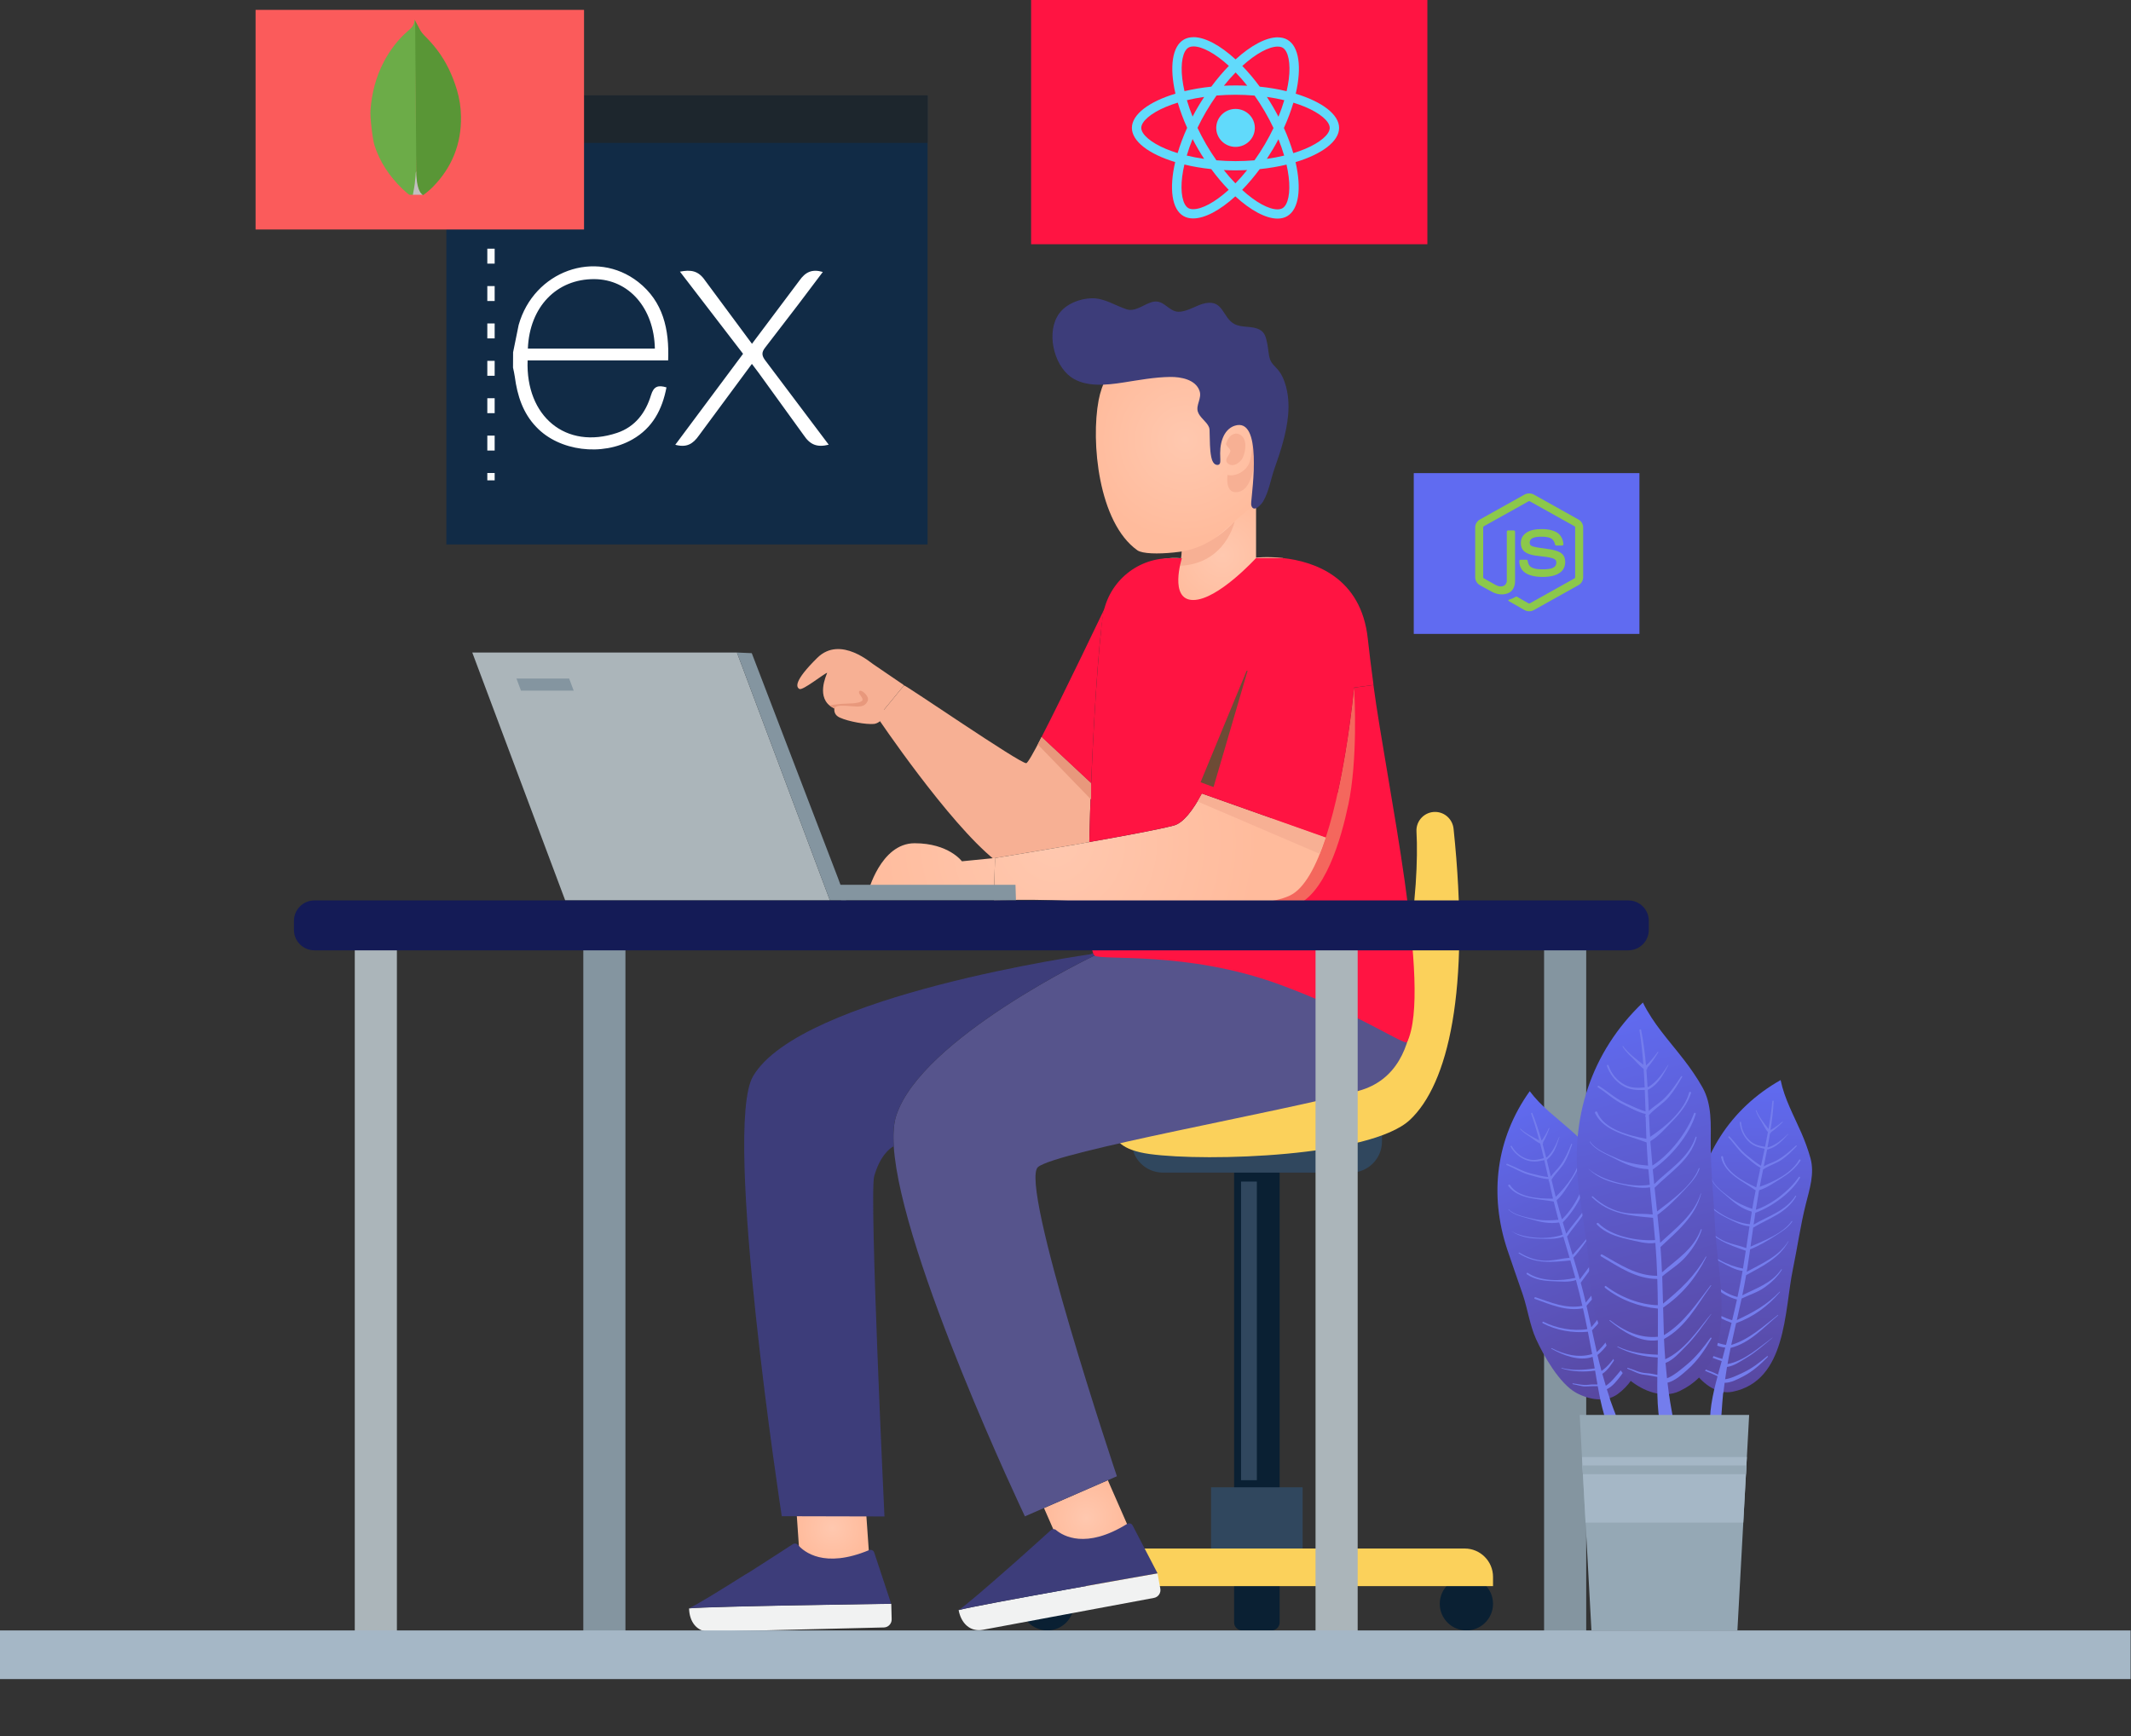 <svg width="432" height="352" viewBox="0 0 432 352" fill="none" xmlns="http://www.w3.org/2000/svg">
<rect x="0" y="0" width="432" height="352" fill="#333333" stroke="none"/>
<g clip-path="url(#clip0_399_194)">
<path d="M188.039 19.344H90.489V110.394H188.039V19.344Z" fill="#112B46"/>
<g style="mix-blend-mode:screen">
<path d="M188.039 19.344H90.489V28.974H188.039V19.344Z" fill="#1D262D"/>
</g>
<path d="M100.279 36.812H98.789V38.303H100.279V36.812Z" fill="#F9FBFC"/>
<path d="M100.279 91.354H98.789V88.324H100.279V91.354ZM100.279 83.774H98.789V80.744H100.279V83.774ZM100.279 76.194H98.789V73.164H100.279V76.194ZM100.279 68.614H98.789V65.584H100.279V68.614ZM100.279 61.034H98.789V58.004H100.279V61.034ZM100.279 53.454H98.789V50.424H100.279V53.454ZM100.279 45.874H98.789V42.844H100.279V45.874Z" fill="#F9FBFC"/>
<path d="M100.279 95.906H98.789V97.396H100.279V95.906Z" fill="#F9FBFC"/>
<path d="M289.359 0H209.029V49.52H289.359V0Z" fill="#FF1442"/>
<path d="M332.35 95.93H286.6V128.53H332.35V95.93Z" fill="#606BF1"/>
<path d="M118.398 2H51.812V46.533H118.398V2Z" fill="#FB5B5B"/>
<path d="M260.08 113.146C259.97 114.276 258.42 126.116 246.24 126.116C233.46 126.116 235.6 113.466 235.6 113.466L235.58 113.386C236.83 113.126 238.17 113.036 239.59 113.196V107.206L254.1 99.086H254.63V113.066C254.63 113.066 256.93 112.796 260.08 113.146V113.146Z" fill="url(#paint0_radial_399_194)"/>
<path d="M253.04 72.335C255.1 74.425 256.65 77.125 257.4 80.415C258.79 86.565 257.48 93.065 255.7 98.985C255.4 99.995 255.05 101.025 254.42 101.875C253.97 102.485 253.4 102.985 252.83 103.485C250.25 105.735 247.67 107.985 245.09 110.235C243.34 111.765 232.6 113.035 230.55 111.565C222.65 105.915 221.13 89.545 222.71 81.175C225.33 67.295 243.18 62.325 253.03 72.325L253.04 72.335Z" fill="url(#paint1_radial_399_194)"/>
<path d="M248.599 90.107C248.709 88.767 250.079 87.307 251.459 88.177C252.889 89.077 252.549 91.447 251.959 92.757C251.499 93.777 249.939 94.907 248.889 93.947C248.009 93.147 249.379 92.207 249.419 91.477C249.459 90.817 248.149 90.347 248.689 89.647" fill="#F7B094"/>
<path d="M248.85 96.29C250.29 96.72 252.73 95.62 253.35 93.62C253.97 91.61 253.9 89.32 253.9 89.32C253.9 89.32 254.63 91.14 254.25 94.06C253.87 96.98 252.85 99.76 250.56 99.8C248.27 99.84 248.85 96.29 248.85 96.29V96.29Z" fill="#F7B094"/>
<path d="M247.08 94.208C247.08 94.208 246.98 94.248 246.92 94.258C246.03 94.378 245.67 93.308 245.54 92.628C245.23 91.048 245.28 89.458 245.22 87.858C245.21 87.458 245.24 86.958 245.08 86.588C244.58 85.438 243.24 84.698 242.84 83.508C242.37 82.128 243.7 80.758 243.17 79.248C242.36 76.938 239.39 76.408 237.24 76.428C234.02 76.468 230.88 77.068 227.7 77.558C224.35 78.078 220.06 78.568 217.1 76.448C213.54 73.888 212.05 67.228 214.71 63.578C216.16 61.588 218.91 60.528 221.32 60.478C223.87 60.418 226.03 61.938 228.37 62.708C230.24 63.318 232.04 61.538 233.78 61.188C235.97 60.748 236.9 63.138 238.84 63.208C240.72 63.268 242.57 61.798 244.4 61.468C248.05 60.798 247.84 64.468 250.28 65.718C251.8 66.498 253.77 66.028 255.31 66.818C256.48 67.418 256.64 68.478 256.9 69.668C257.12 70.698 257.13 71.898 257.47 72.878C257.78 73.758 258.52 74.318 259.1 75.008C259.73 75.758 260.14 76.648 260.46 77.588C261.17 79.688 261.33 81.948 261.13 84.148C260.8 87.838 259.62 91.468 258.39 94.938C257.59 97.188 257.29 99.538 256.07 101.668C255.74 102.238 254.27 103.918 253.73 102.668C253.61 102.398 253.63 102.098 253.65 101.808C253.81 99.488 255.97 84.518 250.31 86.318C249.12 86.698 248.32 87.688 247.88 88.818C247.35 90.168 247.31 91.528 247.38 92.958C247.38 93.158 247.4 93.368 247.38 93.568C247.37 93.828 247.3 94.098 247.08 94.208V94.208Z" fill="#3D3D7A"/>
<path d="M239.6 111.817C246.05 110.777 250.3 105.688 250.3 105.688C250.3 105.688 248.56 114.268 239.21 114.728L239.6 111.817V111.817Z" fill="#F7B094"/>
<path d="M257.78 318.938H251.81C250.91 318.938 250.18 318.208 250.18 317.308V228.778H259.41V317.308C259.41 318.208 258.68 318.938 257.78 318.938V318.938Z" fill="#0A2033"/>
<path d="M273.84 237.758H235.73C232.25 237.758 229.42 234.928 229.42 231.448V230.058H280.16V231.448C280.16 234.928 277.33 237.758 273.85 237.758H273.84Z" fill="#30475E"/>
<path d="M257.78 330.594H251.81C250.91 330.594 250.18 329.864 250.18 328.964V308.454H259.41V328.964C259.41 329.864 258.68 330.594 257.78 330.594V330.594Z" fill="#0A2033"/>
<path d="M206.91 325.189C206.91 328.169 209.33 330.589 212.31 330.589C215.29 330.589 217.71 328.169 217.71 325.189C217.71 322.209 215.29 319.789 212.31 319.789C209.33 319.789 206.91 322.209 206.91 325.189Z" fill="#0A2033"/>
<path d="M291.87 325.189C291.87 328.169 294.29 330.589 297.27 330.589C300.25 330.589 302.67 328.169 302.67 325.189C302.67 322.209 300.25 319.789 297.27 319.789C294.29 319.789 291.87 322.209 291.87 325.189Z" fill="#0A2033"/>
<path d="M245.51 317.789H264.07V301.569H245.51V317.789Z" fill="#30475E"/>
<path d="M302.67 321.609H206.91V319.729C206.91 316.559 209.49 313.979 212.66 313.979H296.92C300.09 313.979 302.67 316.559 302.67 319.729V321.609V321.609Z" fill="#FBD15B"/>
<path d="M254.79 239.578H251.59V300.128H254.79V239.578Z" fill="#30475E"/>
<path d="M291.04 164.627C288.83 164.557 287.03 166.387 287.15 168.597C287.78 179.587 285.45 206.397 275.22 215.547C262.7 226.727 227.23 225.207 227.23 225.207C227.23 225.207 221.37 232.397 233.09 233.997C244.81 235.597 277.83 234.527 285.81 227.077C293.54 219.857 298.13 200.947 294.67 168.037C294.47 166.147 292.93 164.687 291.03 164.627H291.04Z" fill="#FBD15B"/>
<path d="M224.581 300.133L228.801 309.753L215.871 315.423L211.641 305.773L224.581 300.133Z" fill="url(#paint2_radial_399_194)"/>
<path d="M285.53 193.219C284.73 194.819 227.3 193.249 221.88 193.749C221.88 193.749 186.73 210.529 181.68 226.229C181.17 227.809 181.03 229.899 181.18 232.399C182.59 254.509 207.77 307.459 207.77 307.459L211.64 305.769L224.58 300.129L226.42 299.329C226.42 299.329 206.45 239.819 210.44 236.619C214.43 233.419 259.7 225.439 275.4 221.189C291.12 216.919 285.53 193.229 285.53 193.229V193.219Z" fill="#56548C"/>
<path d="M175.3 302.6L176.31 317.05H162.2L161.2 302.57L175.3 302.6Z" fill="url(#paint3_radial_399_194)"/>
<path d="M221.59 193.26L221.08 193.48C221.08 193.48 162.24 201.74 152.65 218.24C146.42 228.98 158.48 307.43 158.48 307.43L179.3 307.48C179.3 307.48 176.19 242.13 177.22 238.49C178.39 234.34 180.38 232.83 181.18 232.4C181.02 229.91 181.16 227.81 181.68 226.23C186.73 210.52 221.88 193.75 221.88 193.75C221.77 193.67 221.67 193.49 221.59 193.25V193.26Z" fill="#3D3D7A"/>
<path d="M278.43 138.893L274.48 139.433C274.48 139.433 273.52 150.073 271.17 160.713L222.01 179.373L221.34 182.933C221.13 182.913 220.92 182.903 220.73 182.883C220.75 183.613 220.75 184.333 220.78 185.003C220.89 189.113 221.16 192.063 221.59 193.243C221.67 193.483 221.77 193.663 221.88 193.743C223.22 194.833 240.6 192.723 259.4 199.623C275.7 205.613 284.84 212.143 285.26 211.273C290.38 200.623 281.06 158.823 278.42 138.883L278.43 138.893Z" fill="#FF1442"/>
<path d="M273.3 163.273C271.99 169.573 268.6 182.093 261.96 183.773C253.28 185.973 236.51 185.863 220.79 185.023C220.76 184.353 220.76 183.633 220.74 182.903C220.93 182.923 221.14 182.933 221.35 182.953L222.02 179.393L271.18 160.733C273.53 150.093 274.49 139.453 274.49 139.453C274.49 139.453 274.49 139.513 274.51 139.633C274.61 141.283 275.28 153.993 273.31 163.293L273.3 163.273Z" fill="#F4675D"/>
<path d="M224.021 123.18C223.141 124.78 221.881 141.87 221.191 158.84L211.141 149.46C215.411 141.2 224.021 123.18 224.021 123.18V123.18Z" fill="#FF1442"/>
<path d="M218.001 171.241C209.521 172.711 201.721 173.971 201.721 173.971L201.701 174.391C192.261 166.851 177.891 145.491 177.891 145.491C177.891 145.491 182.191 140.331 183.261 138.971C183.421 138.761 206.841 154.881 208.041 154.741C208.341 154.711 209.541 152.601 211.141 149.471L221.191 158.851C221.031 162.891 220.901 166.921 220.821 170.741C219.881 170.921 218.931 171.081 217.991 171.251L218.001 171.241Z" fill="#F7B094"/>
<path d="M201.72 173.967L201.51 180.967H175.95C175.95 180.967 178.49 170.977 185.41 170.977C192.33 170.977 195 174.637 195 174.637L201.73 173.967H201.72Z" fill="url(#paint4_radial_399_194)"/>
<path d="M183.07 138.806L183.26 138.966C182.19 140.326 177.89 145.486 177.89 145.486L175.22 143.596C175.22 143.596 172.28 145.386 168.86 143.516C165.3 141.586 167.5 136.966 167.69 136.416C167 136.606 162.73 140.066 162.06 139.696C161.39 139.326 160.89 138.116 165.67 133.396C170.43 128.686 176.92 134.736 177.11 134.736L183.07 138.796V138.806Z" fill="#F7B094"/>
<path d="M169.421 142.718C169.421 142.718 168.391 144.648 170.221 145.488C172.051 146.328 175.611 146.928 177.141 146.788C178.671 146.648 179.891 144.498 179.891 144.498L175.261 140.148H171.551L169.421 142.718V142.718Z" fill="#F7B094"/>
<path d="M169.151 143.659C169.421 142.709 172.061 143.219 173.691 143.259C174.891 143.289 175.551 142.969 175.921 142.059C176.291 141.139 174.551 139.689 174.201 140.139C173.861 140.599 174.831 141.239 174.861 141.849C174.891 142.459 173.141 142.659 171.801 142.659C170.461 142.659 168.141 143.009 168.141 143.009L169.161 143.659H169.151Z" fill="#E8987C"/>
<path d="M268.68 169.792L243.64 160.922C241.82 164.322 239.87 166.882 237.94 167.392C235.02 168.162 227.95 169.482 220.83 170.732C219.89 170.912 218.94 171.072 218 171.242C209.52 172.712 201.72 173.972 201.72 173.972L201.7 174.392V174.662L201.51 180.972V182.572C201.51 182.572 210.01 182.142 220.73 182.892C235.73 183.962 255.08 184.602 261.49 181.582C264.49 180.162 266.89 175.492 268.78 169.742C268.75 169.762 268.72 169.772 268.68 169.792V169.792Z" fill="url(#paint5_radial_399_194)"/>
<path d="M243.64 160.922L268.68 169.792L267.54 173.132L242.76 162.502L243.64 160.922Z" fill="#F7B094"/>
<path d="M243.64 160.918C241.82 164.318 239.87 166.878 237.94 167.388C235.02 168.158 227.95 169.478 220.83 170.728C220.91 166.908 221.04 162.888 221.2 158.838C221.89 141.868 223.15 124.778 224.03 123.178C225.47 120.508 229.4 114.708 235.6 113.388L235.62 113.468C235.62 113.468 233.48 126.118 246.26 126.118C259.04 126.118 259.98 114.278 260.1 113.148C266.36 113.848 275.97 116.978 277.29 129.568C277.56 132.058 277.95 135.258 278.44 138.878L274.49 139.418C274.49 139.418 272.89 157.148 268.79 169.728C268.76 169.748 268.73 169.758 268.69 169.778L243.65 160.908L243.64 160.918Z" fill="#FF1442"/>
<g style="mix-blend-mode:screen">
<path d="M243.38 158.606L253.38 134.406L246.01 159.586L243.38 158.606Z" fill="#6D4B35"/>
</g>
<path d="M260.08 113.148H254.63C254.63 113.148 246.88 121.658 241.89 121.658C236.9 121.658 239.59 113.188 239.59 113.188H237.16C230.17 113.188 224.3 118.438 223.51 125.378C223.42 126.178 223.34 126.928 223.27 127.608C222.74 132.758 243.6 136.508 243.6 136.508L254.34 135.908L260.86 123.178L262.16 117.968L260.08 113.148V113.148Z" fill="#FF1442"/>
<path d="M194.34 326.493C194.83 329.093 196.63 330.943 199.23 330.463L233.93 323.993C234.81 323.833 235.39 322.983 235.22 322.103L234.65 319.023C234.65 319.023 198.15 325.413 194.32 326.473L194.34 326.493Z" fill="#F1F2F2"/>
<path d="M204.66 317.752C205.02 317.442 205.37 317.122 205.73 316.812C206.43 316.192 207.11 315.582 207.77 314.992C208.12 314.682 208.47 314.372 208.79 314.072C209.42 313.502 210.02 312.972 210.56 312.492C210.94 312.142 211.3 311.812 211.63 311.522C212.22 310.992 212.71 310.552 213.05 310.252C213.34 309.992 213.78 309.972 214.08 310.232C215.51 311.432 220.12 314.172 228.47 309.002C228.87 308.752 229.39 308.882 229.61 309.302L234.66 319.012C234.66 319.012 198.16 325.402 194.33 326.462C195.59 325.672 200.25 321.642 204.67 317.742L204.66 317.752Z" fill="#3D3D7A"/>
<path d="M139.69 326.145C139.75 328.795 141.24 330.905 143.89 330.845L179.18 329.985C180.07 329.965 180.78 329.225 180.76 328.325L180.68 325.195C180.68 325.195 143.63 325.685 139.68 326.125V326.145H139.69Z" fill="#F1F2F2"/>
<path d="M151.27 319.167C151.68 318.917 152.07 318.667 152.48 318.407C153.27 317.907 154.04 317.417 154.78 316.937C155.17 316.687 155.57 316.437 155.93 316.197C156.65 315.737 157.32 315.307 157.92 314.917C158.36 314.637 158.76 314.367 159.13 314.127C159.8 313.697 160.35 313.347 160.73 313.097C161.06 312.887 161.49 312.937 161.75 313.237C162.97 314.647 167.08 318.087 176.15 314.317C176.58 314.137 177.08 314.347 177.22 314.787L180.66 325.177C180.66 325.177 143.61 325.667 139.66 326.107C141.03 325.527 146.27 322.297 151.26 319.147L151.27 319.167Z" fill="#3D3D7A"/>
<path d="M114.58 182.565L95.74 132.305H149.39L168.24 182.565H114.58Z" fill="#ABB5BA"/>
<path d="M171.551 182.565H168.241L149.391 132.305L152.401 132.435L169.841 177.935L171.551 182.565Z" fill="#8495A0"/>
<path d="M170.51 182.568H205.96L205.86 179.398H169.78" fill="#8495A0"/>
<path d="M321.56 192.164H313.02V332.394H321.56V192.164Z" fill="#8495A0"/>
<path d="M275.229 192.164H266.689V332.394H275.229V192.164Z" fill="#ABB5BA"/>
<path d="M126.79 192.164H118.25V332.394H126.79V192.164Z" fill="#8495A0"/>
<path d="M80.46 192.164H71.92V332.394H80.46V192.164Z" fill="#ABB5BA"/>
<path d="M330.1 182.57H63.74C61.448 182.57 59.59 184.428 59.59 186.72V188.54C59.59 190.832 61.448 192.69 63.74 192.69H330.1C332.392 192.69 334.25 190.832 334.25 188.54V186.72C334.25 184.428 332.392 182.57 330.1 182.57Z" fill="#141B56"/>
<path d="M104.7 137.586L105.61 140.036H116.3L115.38 137.586H104.7Z" fill="#8495A0"/>
<path d="M211.14 149.461L210.38 150.951L221.19 162.121V158.841L211.14 149.461Z" fill="#E8987C"/>
<path d="M431.92 330.594H0V340.454H431.92V330.594Z" fill="#A5B7C6"/>
<path d="M363.44 257.44C361.72 265.77 362.24 279.95 351.23 282.19C348.26 282.79 345.4 280.74 343.68 278.38C341.42 275.3 340.88 268.77 340.92 265.04C340.95 262.08 341.96 258.78 342.28 255.8C342.63 252.58 342.92 249.35 343.29 246.13C344.64 234.52 350.71 224.79 360.97 219C361.76 222.81 363.57 226.04 365.17 229.69C365.9 231.36 366.55 233.12 367.03 234.87C367.87 237.97 366.85 241.09 366.1 244.06C364.99 248.44 364.36 253.01 363.44 257.44V257.44Z" fill="url(#paint6_linear_399_194)"/>
<path d="M349.36 282.471C349.44 281.771 349.52 281.071 349.62 280.381C350.94 280.381 352.31 279.631 353.41 279.061C355.33 278.071 356.88 276.641 358.38 275.121C358.46 275.041 358.32 274.911 358.24 274.981C356.74 276.241 355.18 277.461 353.4 278.291C352.4 278.751 350.95 279.511 349.72 279.661C349.84 278.831 349.96 277.991 350.1 277.161C351.47 276.991 352.73 276.091 353.89 275.401C355.86 274.231 357.56 272.721 359.32 271.261C359.34 271.241 359.32 271.211 359.3 271.231C356.61 273.181 353.61 275.961 350.21 276.571C350.39 275.531 350.58 274.491 350.8 273.461C350.81 273.411 350.82 273.351 350.83 273.301C354.77 272.301 357.43 269.221 360.45 266.721C360.5 266.681 360.45 266.601 360.39 266.641C357.42 268.951 354.63 271.581 350.96 272.701C351.28 271.231 351.61 269.761 351.94 268.291C355.5 266.981 358.35 264.891 360.84 261.981C360.88 261.931 360.81 261.861 360.77 261.911C358.19 264.591 355.36 266.131 352.09 267.661C352.42 266.211 352.75 264.751 353.06 263.301C354.6 262.541 356.22 262.081 357.65 261.081C359.05 260.101 360.31 258.921 361.22 257.461C361.27 257.381 361.15 257.311 361.1 257.381C359.11 260.251 356.1 261.141 353.2 262.641C353.48 261.281 353.75 259.921 353.98 258.551C357.22 256.771 360.73 255.121 362.57 251.701C362.59 251.671 362.54 251.631 362.52 251.671C360.58 254.811 357.18 256.161 354.1 257.871C354.14 257.631 354.18 257.381 354.22 257.141C354.42 255.871 354.6 254.601 354.79 253.321C356.65 252.581 358.42 251.521 360.1 250.431C361.29 249.661 362.56 248.891 363.33 247.681C363.38 247.601 363.27 247.531 363.21 247.601C361.47 250.091 357.67 251.521 354.86 252.771C355.04 251.481 355.22 250.201 355.41 248.911C358.53 247.021 362.19 245.981 364.11 242.581C364.17 242.481 364.02 242.391 363.96 242.481C361.97 245.581 358.48 246.541 355.5 248.301C355.61 247.501 355.73 246.711 355.85 245.911C359.21 244.671 363.13 241.861 364.9 238.821C365 238.651 364.76 238.501 364.65 238.661C362.84 241.331 359.21 244.231 355.95 245.291C356.15 244.001 356.36 242.711 356.59 241.431C356.61 241.391 356.63 241.361 356.64 241.321C358.15 240.881 359.64 239.811 360.95 239.011C362.52 238.041 364.02 236.911 365 235.321C365.11 235.141 364.82 234.981 364.72 235.161C363.23 237.831 359.68 239.611 356.74 240.631C356.83 240.161 356.91 239.691 357 239.231C357.14 238.531 357.28 237.831 357.42 237.131C358.62 236.301 360.15 235.901 361.36 235.031C362.41 234.271 363.33 233.351 364.22 232.421C364.31 232.331 364.18 232.181 364.08 232.271C362.86 233.421 361.61 234.511 360.13 235.311C359.3 235.751 358.36 236.011 357.55 236.491C357.78 235.351 358.02 234.201 358.24 233.061C358.25 233.061 358.27 233.061 358.28 233.061C358.29 233.061 358.31 233.061 358.32 233.061C358.4 233.081 358.47 233.051 358.52 233.001C360.15 232.591 361.41 231.181 362.5 229.981C362.53 229.951 362.49 229.911 362.46 229.941C361.31 231.011 360 232.191 358.45 232.641C358.45 232.641 358.45 232.641 358.43 232.641C358.39 232.641 358.35 232.631 358.31 232.621C358.49 231.691 358.66 230.761 358.81 229.821C358.93 229.801 359.03 229.701 359 229.581C359.87 229.001 360.65 228.261 361.39 227.531C361.45 227.481 361.37 227.391 361.31 227.441C360.54 228.101 359.78 228.651 358.92 229.131C359.23 227.201 359.46 225.261 359.57 223.291C359.58 223.111 359.31 223.111 359.29 223.291C359.12 225.181 358.84 227.051 358.52 228.911C357.62 227.731 356.61 226.511 356.06 225.151C356.03 225.081 355.92 225.111 355.94 225.181C356.21 226.021 356.67 226.761 357.13 227.501C357.54 228.171 357.87 228.951 358.4 229.541C358.22 230.541 358.02 231.541 357.82 232.531C356.72 232.351 355.72 232.151 354.81 231.351C353.7 230.381 353.07 229.061 352.96 227.591C352.95 227.411 352.66 227.411 352.68 227.591C352.8 228.951 353.35 230.231 354.28 231.251C355.26 232.321 356.41 232.661 357.73 232.931C357.49 234.081 357.24 235.231 356.99 236.371C355.99 235.771 355.07 234.991 354.17 234.281C352.72 233.131 351.87 231.741 350.61 230.441C350.48 230.311 350.28 230.501 350.4 230.631C351.58 231.881 352.37 233.241 353.72 234.361C354.68 235.171 355.75 236.191 356.9 236.781C356.89 236.841 356.87 236.901 356.86 236.961C356.85 236.971 356.83 236.981 356.82 236.991C356.73 237.081 356.74 237.181 356.79 237.251C356.55 238.351 356.31 239.451 356.07 240.551C356.06 240.621 356.04 240.691 356.03 240.761C353.47 239.591 349.64 237.551 349.3 234.581C349.27 234.301 348.85 234.381 348.91 234.671C349.67 238.031 353.36 239.521 355.91 241.361C355.66 242.611 355.43 243.851 355.22 245.111C353.57 244.541 351.99 243.841 350.6 242.731C349.34 241.731 347.55 240.511 346.98 238.961C346.96 238.911 346.89 238.941 346.91 238.991C347.44 240.541 349.04 241.601 350.21 242.661C351.69 244.001 353.21 245.141 355.11 245.671C355.1 245.721 355.09 245.781 355.11 245.841C354.98 246.631 354.85 247.431 354.73 248.221C351.62 247.981 347.27 245.621 345.68 243.271C345.68 243.261 345.66 243.271 345.66 243.281C346.74 245.081 348.38 246.131 350.23 247.041C351.61 247.721 353.1 248.521 354.66 248.641C354.44 250.111 354.22 251.591 354 253.061C352.65 252.561 351.22 252.321 349.88 251.781C347.89 250.991 346.38 249.561 345.21 247.801C345.14 247.691 344.96 247.781 345.03 247.891C347.18 251.311 350.28 252.321 353.91 253.601C353.73 254.811 353.54 256.021 353.34 257.221C350.37 256.651 346.53 254.841 345.02 252.261C344.91 252.071 344.61 252.231 344.72 252.421C345.67 254.071 347.31 255.121 348.97 255.961C350.17 256.571 351.83 257.571 353.26 257.681C353.26 257.721 353.25 257.761 353.24 257.801C352.95 259.541 352.6 261.261 352.23 262.981C348.91 262.151 346.77 259.691 344.35 257.391C344.18 257.231 343.92 257.471 344.09 257.641C346.55 260.061 348.71 262.601 352.12 263.491C351.81 264.891 351.49 266.291 351.15 267.681C348.32 266.891 345.53 264.881 343.7 262.581C343.57 262.421 343.34 262.641 343.47 262.801C345.37 265.301 348.11 267.191 351.03 268.221C350.66 269.711 350.28 271.211 349.9 272.701C347 272.261 344.76 270.441 342.97 268.141C342.93 268.091 342.83 268.161 342.87 268.211C344.46 270.421 346.86 272.971 349.75 273.241C349.63 273.721 349.5 274.191 349.38 274.671C349.31 274.961 349.23 275.251 349.15 275.541C346.96 274.901 344.93 274.111 343.12 272.631C343.07 272.591 343.01 272.671 343.06 272.711C344.78 274.261 346.83 275.301 349.03 275.971C348.79 276.861 348.53 277.791 348.27 278.721C347.73 278.471 347.2 278.191 346.61 278.011C345.52 277.681 344.82 276.991 343.87 276.421C343.78 276.371 343.69 276.491 343.77 276.551C344.6 277.091 345.19 277.791 346.14 278.151C346.84 278.411 347.51 278.751 348.19 279.051C347.19 282.771 346.31 286.721 346.79 290.291C346.9 291.081 348.22 291.291 348.43 290.451C349.06 287.861 349.03 285.101 349.32 282.451L349.36 282.471Z" fill="#747DED"/>
<path d="M328.58 255.06C330.54 263.33 336.99 275.97 327.96 282.65C325.53 284.45 322.06 283.8 319.5 282.39C316.15 280.55 312.91 274.86 311.37 271.46C310.15 268.77 309.67 265.35 308.71 262.51C307.67 259.44 306.56 256.39 305.54 253.31C301.87 242.21 303.26 230.84 310.11 221.25C312.44 224.37 315.44 226.53 318.43 229.17C319.79 230.37 321.13 231.69 322.3 233.08C324.37 235.53 324.77 238.8 325.34 241.8C326.18 246.24 327.54 250.65 328.58 255.06V255.06Z" fill="url(#paint7_linear_399_194)"/>
<path d="M326.391 283.688C326.171 283.018 325.95 282.348 325.74 281.678C326.93 281.118 327.861 279.868 328.621 278.878C329.941 277.168 330.741 275.218 331.471 273.208C331.511 273.098 331.331 273.038 331.281 273.138C330.451 274.918 329.561 276.678 328.291 278.188C327.581 279.028 326.581 280.328 325.531 280.978C325.281 280.178 325.051 279.368 324.821 278.558C325.991 277.828 326.751 276.478 327.511 275.368C328.801 273.478 329.7 271.388 330.68 269.318C330.69 269.298 330.661 269.278 330.641 269.298C329.031 272.208 327.481 275.988 324.661 277.978C324.381 276.958 324.121 275.938 323.881 274.908C323.871 274.858 323.861 274.798 323.841 274.748C326.991 272.188 328.101 268.258 329.781 264.728C329.811 264.668 329.721 264.618 329.691 264.678C327.971 268.018 326.551 271.588 323.701 274.148C323.371 272.678 323.051 271.208 322.731 269.738C325.411 267.048 327.101 263.948 328.131 260.268C328.151 260.208 328.061 260.168 328.041 260.238C326.841 263.758 324.911 266.348 322.591 269.118C322.281 267.658 321.961 266.208 321.621 264.758C322.701 263.418 323.971 262.318 324.841 260.818C325.701 259.338 326.35 257.738 326.55 256.028C326.56 255.938 326.431 255.918 326.411 256.008C325.811 259.448 323.461 261.528 321.471 264.118C321.151 262.768 320.821 261.418 320.451 260.078C322.631 257.098 325.121 254.118 325.341 250.248C325.341 250.208 325.291 250.198 325.281 250.248C324.841 253.908 322.331 256.568 320.261 259.418C320.191 259.178 320.131 258.938 320.061 258.698C319.701 257.458 319.33 256.228 318.96 254.998C320.33 253.538 321.49 251.838 322.55 250.138C323.3 248.938 324.131 247.708 324.321 246.278C324.331 246.188 324.2 246.168 324.18 246.258C323.66 249.248 320.82 252.148 318.8 254.468C318.42 253.228 318.041 251.988 317.671 250.738C319.701 247.718 322.581 245.218 322.891 241.328C322.891 241.208 322.73 241.188 322.71 241.308C322.22 244.958 319.451 247.298 317.501 250.158C317.271 249.388 317.041 248.618 316.811 247.848C319.341 245.308 321.7 241.098 322.02 237.598C322.04 237.408 321.751 237.368 321.721 237.558C321.211 240.738 319.131 244.908 316.631 247.238C316.271 245.988 315.91 244.728 315.58 243.468C315.58 243.428 315.58 243.388 315.58 243.348C316.76 242.308 317.671 240.708 318.511 239.428C319.531 237.888 320.411 236.228 320.621 234.368C320.641 234.158 320.32 234.138 320.3 234.338C320.07 237.388 317.611 240.508 315.381 242.668C315.261 242.208 315.141 241.748 315.031 241.278C314.861 240.588 314.691 239.888 314.531 239.198C315.271 237.938 316.49 236.938 317.21 235.628C317.84 234.498 318.28 233.278 318.71 232.048C318.75 231.928 318.57 231.858 318.52 231.978C317.9 233.528 317.231 235.058 316.221 236.398C315.661 237.148 314.911 237.778 314.381 238.558C314.111 237.418 313.841 236.288 313.561 235.158C313.571 235.158 313.581 235.138 313.591 235.128C313.601 235.128 313.621 235.128 313.631 235.118C313.711 235.098 313.761 235.038 313.781 234.978C315.091 233.918 315.631 232.108 316.121 230.558C316.131 230.518 316.081 230.498 316.061 230.538C315.461 231.988 314.781 233.608 313.571 234.678C313.571 234.678 313.56 234.678 313.55 234.678C313.51 234.688 313.471 234.698 313.441 234.708C313.211 233.788 312.971 232.868 312.721 231.958C312.821 231.888 312.871 231.758 312.791 231.658C313.331 230.768 313.731 229.758 314.091 228.788C314.121 228.718 314.011 228.668 313.981 228.738C313.561 229.658 313.11 230.478 312.52 231.278C311.98 229.398 311.381 227.538 310.651 225.708C310.581 225.538 310.331 225.658 310.391 225.818C311.031 227.598 311.571 229.418 312.061 231.238C310.741 230.548 309.321 229.868 308.251 228.868C308.191 228.818 308.111 228.888 308.161 228.948C308.761 229.598 309.491 230.068 310.221 230.548C310.881 230.978 311.501 231.548 312.231 231.868C312.491 232.848 312.73 233.838 312.96 234.828C311.89 235.128 310.89 235.368 309.74 235.028C308.33 234.618 307.201 233.688 306.481 232.398C306.391 232.238 306.131 232.358 306.231 232.518C306.921 233.698 307.951 234.638 309.221 235.158C310.561 235.708 311.751 235.538 313.061 235.228C313.331 236.368 313.591 237.518 313.841 238.658C312.691 238.538 311.521 238.218 310.401 237.948C308.601 237.508 307.24 236.618 305.55 235.968C305.38 235.908 305.271 236.158 305.441 236.228C307.041 236.868 308.33 237.758 310.02 238.218C311.24 238.548 312.63 239.018 313.93 239.078C313.94 239.138 313.961 239.198 313.971 239.258C313.971 239.278 313.961 239.288 313.951 239.308C313.911 239.428 313.951 239.508 314.041 239.548C314.281 240.648 314.531 241.748 314.781 242.838C314.801 242.908 314.81 242.978 314.83 243.038C312.01 243.058 307.681 242.828 306.121 240.278C305.971 240.038 305.62 240.278 305.8 240.518C307.91 243.248 311.891 243.038 314.971 243.628C315.271 244.858 315.591 246.088 315.921 247.318C314.181 247.498 312.461 247.528 310.731 247.108C309.161 246.728 307.03 246.388 305.86 245.218C305.82 245.178 305.771 245.238 305.811 245.278C306.941 246.458 308.841 246.748 310.351 247.208C312.261 247.798 314.111 248.188 316.061 247.868C316.071 247.928 316.091 247.978 316.131 248.018C316.351 248.788 316.571 249.568 316.791 250.338C313.871 251.438 308.93 251.128 306.49 249.668C306.48 249.668 306.47 249.678 306.49 249.688C308.23 250.858 310.161 251.118 312.221 251.168C313.761 251.198 315.451 251.298 316.921 250.748C317.341 252.178 317.761 253.608 318.191 255.028C316.751 255.138 315.361 255.528 313.921 255.608C311.781 255.728 309.811 255.068 308.011 253.978C307.901 253.908 307.781 254.068 307.891 254.138C311.291 256.338 314.521 255.938 318.351 255.568C318.701 256.738 319.03 257.918 319.36 259.088C316.43 259.828 312.181 259.808 309.731 258.098C309.551 257.968 309.34 258.238 309.52 258.368C311.08 259.468 313.001 259.728 314.871 259.788C316.221 259.828 318.141 260.048 319.481 259.538C319.491 259.578 319.501 259.618 319.511 259.658C319.981 261.358 320.391 263.068 320.781 264.778C317.421 265.418 314.441 264.098 311.281 263.028C311.061 262.958 310.931 263.288 311.151 263.368C314.401 264.528 317.431 265.908 320.901 265.278C321.211 266.678 321.511 268.078 321.791 269.488C318.891 269.968 315.511 269.328 312.881 268.008C312.691 267.918 312.581 268.208 312.761 268.308C315.541 269.768 318.82 270.328 321.9 270.028C322.2 271.538 322.481 273.048 322.761 274.558C319.941 275.378 317.15 274.678 314.55 273.348C314.49 273.318 314.43 273.418 314.49 273.458C316.86 274.788 320.121 276.088 322.851 275.118C322.941 275.598 323.031 276.088 323.121 276.568C323.171 276.858 323.231 277.158 323.281 277.458C321.021 277.798 318.851 277.938 316.591 277.368C316.531 277.348 316.511 277.448 316.571 277.468C318.781 278.148 321.08 278.218 323.36 277.908C323.52 278.818 323.671 279.768 323.841 280.718C323.241 280.718 322.651 280.688 322.031 280.778C320.901 280.938 319.971 280.618 318.871 280.498C318.771 280.488 318.731 280.638 318.841 280.658C319.821 280.798 320.651 281.188 321.661 281.108C322.411 281.048 323.15 281.078 323.9 281.068C324.57 284.858 325.431 288.818 327.381 291.858C327.811 292.528 329.1 292.158 328.93 291.308C328.41 288.698 327.21 286.198 326.36 283.678L326.391 283.688Z" fill="#747DED"/>
<path d="M347.67 248.643C348.14 259.153 353.06 276.013 340.52 282.043C337.14 283.663 333.08 282.073 330.3 279.763C326.66 276.753 324.03 269.083 322.95 264.593C322.09 261.033 322.3 256.773 321.79 253.093C321.23 249.123 320.6 245.153 320.07 241.183C318.18 226.843 322.5 213.333 333.05 203.273C335.16 207.603 338.31 210.923 341.33 214.833C342.71 216.613 344.03 218.523 345.13 220.483C347.08 223.943 346.81 228.003 346.8 231.793C346.8 237.393 347.42 243.063 347.67 248.653V248.643Z" fill="url(#paint8_linear_399_194)"/>
<path d="M338.37 282.953C338.25 282.093 338.14 281.223 338.04 280.363C339.62 279.963 341.04 278.643 342.19 277.623C344.19 275.853 345.62 273.673 346.96 271.383C347.03 271.263 346.83 271.143 346.75 271.253C345.33 273.223 343.83 275.153 341.94 276.703C340.89 277.563 339.37 278.913 337.94 279.463C337.83 278.423 337.73 277.393 337.64 276.353C339.23 275.733 340.47 274.273 341.65 273.093C343.66 271.093 345.24 268.763 346.9 266.473C346.92 266.443 346.88 266.413 346.86 266.443C344.23 269.603 341.47 273.843 337.58 275.603C337.48 274.303 337.4 272.993 337.34 271.693C337.34 271.623 337.34 271.553 337.34 271.493C341.76 269.103 344.02 264.593 346.88 260.683C346.93 260.623 346.84 260.533 346.79 260.603C343.93 264.273 341.38 268.273 337.31 270.723C337.24 268.863 337.2 266.993 337.15 265.133C341.03 262.473 343.81 259.113 345.91 254.863C345.95 254.793 345.84 254.733 345.8 254.803C343.52 258.803 340.58 261.513 337.13 264.333C337.08 262.493 337.04 260.643 336.97 258.803C338.59 257.423 340.39 256.383 341.8 254.753C343.19 253.153 344.34 251.363 344.98 249.333C345.01 249.223 344.85 249.173 344.81 249.283C343.29 253.323 339.95 255.303 336.92 257.993C336.85 256.273 336.75 254.563 336.62 252.843C339.96 249.723 343.68 246.673 344.85 242.023C344.86 241.973 344.79 241.953 344.78 242.003C343.4 246.353 339.74 249.003 336.55 251.993C336.52 251.683 336.5 251.383 336.48 251.073C336.33 249.493 336.17 247.903 336 246.323C338.01 244.863 339.81 243.063 341.49 241.253C342.68 239.963 343.97 238.663 344.54 236.963C344.58 236.853 344.42 236.793 344.38 236.903C343.05 240.413 338.93 243.293 335.93 245.633C335.76 244.033 335.59 242.443 335.42 240.843C338.59 237.633 342.67 235.273 343.94 230.613C343.98 230.473 343.77 230.413 343.73 230.543C342.29 234.863 338.38 237.073 335.35 240.093C335.25 239.103 335.14 238.113 335.05 237.123C338.71 234.623 342.55 230.053 343.76 225.863C343.83 225.633 343.49 225.523 343.41 225.743C342.05 229.493 338.57 234.073 334.98 236.333C334.83 234.723 334.69 233.123 334.57 231.513C334.59 231.463 334.6 231.413 334.6 231.363C336.28 230.373 337.75 228.643 339.07 227.283C340.66 225.643 342.12 223.833 342.81 221.623C342.89 221.383 342.49 221.273 342.43 221.523C341.45 225.173 337.73 228.393 334.52 230.513C334.48 229.923 334.44 229.333 334.41 228.743C334.36 227.863 334.32 226.983 334.28 226.093C335.47 224.733 337.18 223.793 338.36 222.373C339.39 221.143 340.21 219.763 341.01 218.373C341.09 218.233 340.89 218.103 340.8 218.243C339.69 219.983 338.52 221.683 336.98 223.083C336.12 223.863 335.06 224.453 334.25 225.283C334.19 223.843 334.12 222.403 334.04 220.953C334.06 220.953 334.07 220.933 334.09 220.933C334.11 220.933 334.13 220.933 334.14 220.933C334.24 220.933 334.32 220.873 334.36 220.803C336.2 219.813 337.27 217.743 338.22 215.973C338.24 215.933 338.18 215.893 338.16 215.933C337.1 217.563 335.89 219.373 334.17 220.393C334.17 220.393 334.16 220.393 334.15 220.393C334.1 220.393 334.05 220.393 334 220.403C333.93 219.233 333.85 218.063 333.76 216.893C333.9 216.833 333.99 216.683 333.92 216.543C334.78 215.583 335.5 214.453 336.17 213.363C336.22 213.283 336.1 213.203 336.05 213.283C335.33 214.313 334.58 215.193 333.69 216.033C333.47 213.623 333.17 211.223 332.7 208.833C332.66 208.613 332.33 208.693 332.36 208.913C332.73 211.233 332.97 213.553 333.14 215.893C331.7 214.743 330.13 213.593 329.05 212.133C328.99 212.053 328.87 212.133 328.92 212.213C329.5 213.143 330.28 213.883 331.06 214.643C331.76 215.323 332.39 216.153 333.2 216.713C333.29 217.963 333.35 219.223 333.41 220.483C332.04 220.603 330.77 220.663 329.45 219.983C327.83 219.153 326.67 217.763 326.09 216.033C326.02 215.823 325.68 215.913 325.75 216.123C326.31 217.723 327.35 219.093 328.78 220.033C330.28 221.013 331.76 221.073 333.43 221.003C333.49 222.453 333.54 223.903 333.59 225.363C332.21 224.953 330.87 224.293 329.57 223.703C327.48 222.753 326.04 221.353 324.13 220.173C323.94 220.053 323.75 220.343 323.94 220.463C325.73 221.613 327.1 222.993 329.05 223.933C330.45 224.613 332.04 225.513 333.6 225.873C333.6 225.953 333.6 226.023 333.6 226.103C333.59 226.123 333.57 226.133 333.56 226.153C333.48 226.283 333.52 226.403 333.61 226.473C333.65 227.863 333.7 229.253 333.75 230.643C333.75 230.733 333.75 230.813 333.76 230.903C330.33 230.273 325.12 228.993 323.81 225.523C323.69 225.193 323.2 225.413 323.37 225.743C325.3 229.553 330.19 230.213 333.8 231.643C333.88 233.213 333.98 234.783 334.1 236.343C331.94 236.163 329.84 235.793 327.84 234.893C326.02 234.073 323.51 233.163 322.35 231.463C322.31 231.413 322.24 231.463 322.27 231.523C323.37 233.223 325.62 234.013 327.34 234.923C329.52 236.083 331.69 236.983 334.13 237.053C334.13 237.123 334.14 237.193 334.18 237.253C334.26 238.243 334.35 239.233 334.45 240.223C330.64 240.883 324.71 239.363 322.08 237.023C322.07 237.013 322.05 237.023 322.06 237.043C323.91 238.873 326.19 239.633 328.68 240.163C330.54 240.563 332.58 241.073 334.49 240.743C334.67 242.573 334.86 244.413 335.04 246.243C333.27 246.053 331.48 246.193 329.71 245.953C327.09 245.603 324.83 244.353 322.9 242.593C322.78 242.483 322.6 242.643 322.72 242.763C326.34 246.223 330.36 246.483 335.11 246.923C335.26 248.423 335.4 249.933 335.52 251.443C331.78 251.663 326.62 250.653 324.04 248.013C323.85 247.823 323.54 248.103 323.73 248.293C325.37 249.993 327.65 250.743 329.91 251.253C331.54 251.613 333.83 252.323 335.58 252.013C335.58 252.063 335.58 252.113 335.59 252.163C335.76 254.333 335.88 256.513 335.95 258.683C331.72 258.683 328.4 256.393 324.8 254.363C324.55 254.223 324.31 254.593 324.56 254.743C328.24 256.903 331.6 259.293 335.97 259.323C336.03 261.093 336.06 262.873 336.08 264.643C332.45 264.553 328.48 262.993 325.59 260.783C325.39 260.623 325.18 260.963 325.38 261.123C328.42 263.543 332.28 264.983 336.09 265.333C336.1 267.233 336.1 269.143 336.09 271.043C332.47 271.393 329.24 269.893 326.39 267.673C326.32 267.623 326.23 267.733 326.3 267.793C328.88 269.963 332.53 272.293 336.08 271.743C336.08 272.353 336.08 272.963 336.08 273.563C336.08 273.933 336.08 274.303 336.07 274.683C333.25 274.573 330.57 274.243 327.96 273.023C327.89 272.993 327.84 273.103 327.91 273.133C330.44 274.463 333.22 275.093 336.06 275.243C336.04 276.393 336.01 277.573 335.99 278.773C335.26 278.633 334.55 278.463 333.78 278.423C332.37 278.363 331.32 277.743 330.01 277.353C329.89 277.313 329.81 277.493 329.93 277.533C331.09 277.933 332.01 278.593 333.25 278.733C334.17 278.833 335.07 279.043 335.98 279.193C335.91 283.963 336.05 288.973 337.71 293.113C338.08 294.033 339.74 293.883 339.73 292.803C339.7 289.503 338.82 286.203 338.38 282.933L338.37 282.953Z" fill="#747DED"/>
<path d="M354.59 286.891L354.13 295.431L353.4 308.731L352.21 330.591H322.62L321.43 308.731L320.7 295.431L320.24 286.891H354.59Z" fill="#95A8B5"/>
<path d="M354.13 295.43L354.03 297.14L353.94 298.91L353.4 308.73H321.43L320.89 298.91L320.8 297.14L320.7 295.43H354.13Z" fill="#A5B7C6"/>
<path d="M354.03 297.141L353.94 298.911H320.89L320.8 297.141H354.03Z" fill="#95A8B5"/>
<path d="M168 90.167C165.672 90.759 164.232 90.193 162.94 88.253L153.752 75.541L152.424 73.781L141.694 88.295C140.468 90.041 139.182 90.801 136.894 90.183L150.634 71.739L137.842 55.079C140.042 54.651 141.562 54.869 142.912 56.839L152.442 69.709L162.042 56.909C163.272 55.163 164.594 54.499 166.802 55.143L161.842 61.719L155.122 70.469C154.322 71.469 154.432 72.153 155.168 73.119L168 90.167ZM104.016 71.431L105.14 65.903C108.2 54.963 120.74 50.417 129.388 57.177C134.442 61.153 135.698 66.777 135.448 73.077H106.96C106.532 84.417 114.694 91.261 125.1 87.769C128.75 86.543 130.9 83.685 131.976 80.109C132.522 78.317 133.426 78.037 135.11 78.549C134.25 83.021 132.31 86.757 128.21 89.095C122.084 92.595 113.34 91.463 108.74 86.599C106 83.777 104.868 80.201 104.36 76.377C104.28 75.745 104.12 75.143 104 74.537C104.011 73.503 104.016 72.468 104.016 71.433V71.431ZM107.012 70.671H132.756C132.588 62.471 127.482 56.647 120.504 56.597C112.844 56.537 107.344 62.223 107.012 70.671V70.671Z" fill="white"/>
<g clip-path="url(#clip1_399_194)">
<path d="M229.459 25.932C229.459 23.195 232.944 20.601 238.287 18.993C237.054 13.637 237.602 9.376 240.016 8.011C240.573 7.691 241.224 7.54 241.934 7.54V9.418C241.54 9.418 241.224 9.493 240.958 9.637C239.794 10.293 239.288 12.795 239.682 16.012C239.776 16.803 239.931 17.637 240.119 18.487C241.797 18.083 243.63 17.772 245.556 17.57C246.712 16.012 247.911 14.597 249.118 13.359C246.327 10.807 243.707 9.409 241.926 9.409V7.531C244.28 7.531 247.363 9.182 250.479 12.045C253.596 9.199 256.679 7.565 259.033 7.565V9.443C257.261 9.443 254.632 10.832 251.841 13.367C253.04 14.605 254.238 16.012 255.377 17.57C257.312 17.772 259.145 18.083 260.823 18.496C261.02 17.654 261.165 16.837 261.268 16.054C261.67 12.837 261.174 10.336 260.018 9.67C259.761 9.519 259.427 9.451 259.033 9.451V7.573C259.753 7.573 260.403 7.725 260.968 8.045C263.374 9.409 263.914 13.662 262.672 19.001C267.998 20.618 271.466 23.203 271.466 25.932C271.466 28.669 267.981 31.263 262.638 32.871C263.871 38.227 263.323 42.488 260.908 43.852C260.352 44.172 259.701 44.324 258.982 44.324C256.627 44.324 253.545 42.673 250.428 39.81C247.311 42.657 244.229 44.291 241.874 44.291C241.155 44.291 240.504 44.139 239.939 43.819C237.533 42.455 236.994 38.202 238.235 32.863C232.927 31.254 229.459 28.66 229.459 25.932V25.932ZM240.607 20.315C240.924 21.401 241.318 22.521 241.763 23.641C242.114 22.968 242.482 22.294 242.885 21.62C243.279 20.947 243.698 20.29 244.118 19.65C242.902 19.826 241.729 20.045 240.607 20.315V20.315ZM244.529 29.284C245.197 30.421 245.881 31.498 246.592 32.501C247.868 32.61 249.161 32.669 250.462 32.669C251.755 32.669 253.048 32.61 254.315 32.509C255.026 31.507 255.72 30.437 256.388 29.309C257.038 28.206 257.629 27.086 258.169 25.957C257.638 24.829 257.038 23.7 256.396 22.597C255.728 21.46 255.043 20.382 254.333 19.38C253.057 19.271 251.764 19.212 250.462 19.212C249.169 19.212 247.876 19.271 246.609 19.372C245.899 20.374 245.205 21.443 244.537 22.572C243.886 23.675 243.296 24.795 242.756 25.924C243.296 27.052 243.886 28.18 244.529 29.284V29.284ZM241.763 28.189C241.314 29.286 240.919 30.405 240.581 31.541C241.703 31.81 242.885 32.037 244.109 32.214C243.69 31.566 243.27 30.901 242.876 30.218C242.482 29.545 242.114 28.863 241.763 28.189ZM250.445 37.175C251.242 36.366 252.038 35.465 252.826 34.48C252.055 34.513 251.267 34.539 250.471 34.539C249.666 34.539 248.87 34.522 248.091 34.48C248.826 35.419 249.612 36.319 250.445 37.175V37.175ZM256.816 32.214C258.031 32.037 259.205 31.818 260.326 31.549C260.009 30.463 259.615 29.343 259.17 28.222C258.819 28.896 258.451 29.57 258.049 30.244C257.646 30.917 257.235 31.574 256.816 32.214ZM250.488 14.689C249.692 15.498 248.895 16.399 248.108 17.384C248.878 17.351 249.666 17.325 250.462 17.325C251.267 17.325 252.064 17.342 252.843 17.384C252.108 16.445 251.322 15.545 250.488 14.689V14.689ZM256.824 19.65C257.244 20.298 257.663 20.963 258.057 21.645C258.451 22.319 258.819 22.993 259.17 23.666C259.62 22.569 260.014 21.451 260.352 20.315C259.23 20.054 258.049 19.826 256.824 19.65V19.65ZM264.573 30.193C267.604 28.922 269.565 27.254 269.565 25.932C269.565 24.61 267.604 22.934 264.573 21.671C263.837 21.359 263.032 21.081 262.201 20.82C261.713 22.471 261.071 24.189 260.275 25.949C261.063 27.701 261.696 29.41 262.176 31.052C263.023 30.791 263.828 30.505 264.573 30.193ZM259.967 42.227C261.131 41.57 261.636 39.069 261.242 35.852C261.148 35.061 260.994 34.227 260.806 33.376C259.127 33.781 257.295 34.092 255.369 34.294C254.213 35.852 253.014 37.267 251.807 38.505C254.598 41.057 257.218 42.455 258.999 42.455C259.384 42.446 259.71 42.37 259.967 42.227V42.227ZM239.657 35.81C239.254 39.027 239.751 41.528 240.907 42.194C241.164 42.345 241.498 42.413 241.892 42.413C243.664 42.413 246.293 41.023 249.084 38.488C247.885 37.25 246.686 35.844 245.548 34.286C243.612 34.084 241.78 33.772 240.102 33.359C239.905 34.21 239.751 35.027 239.657 35.81ZM236.36 30.193C237.097 30.505 237.901 30.783 238.732 31.044C239.22 29.393 239.862 27.675 240.659 25.915C239.871 24.163 239.237 22.454 238.758 20.812C237.91 21.073 237.105 21.359 236.352 21.671C233.321 22.942 231.36 24.61 231.36 25.932C231.368 27.254 233.329 28.93 236.36 30.193V30.193Z" fill="#61DAFB"/>
<path d="M250.471 29.783C248.31 29.783 246.558 28.06 246.558 25.934C246.558 23.809 248.31 22.086 250.471 22.086C252.632 22.086 254.384 23.809 254.384 25.934C254.384 28.06 252.632 29.783 250.471 29.783V29.783ZM269.558 50.953H270.85V53.141H271.579V47.732H269.759C269.139 47.732 268.663 47.871 268.331 48.149C267.996 48.426 267.829 48.83 267.829 49.359C267.829 49.696 267.922 49.99 268.108 50.24C268.292 50.49 268.549 50.677 268.879 50.801L267.587 53.096V53.141H268.365L269.558 50.953ZM270.85 50.37H269.736C269.376 50.37 269.09 50.278 268.879 50.095C268.665 49.912 268.558 49.666 268.558 49.359C268.558 49.025 268.66 48.769 268.864 48.59C269.065 48.412 269.357 48.322 269.74 48.319H270.85V50.37ZM265.223 53.215C265.777 53.215 266.227 53.037 266.575 52.68C266.922 52.321 267.096 51.842 267.096 51.243V51.117C267.096 50.718 267.019 50.362 266.866 50.05C266.709 49.736 266.493 49.491 266.216 49.315C265.936 49.137 265.634 49.047 265.309 49.047C264.778 49.047 264.365 49.219 264.071 49.564C263.776 49.908 263.629 50.401 263.629 51.042V51.328H266.397C266.387 51.725 266.27 52.045 266.046 52.291C265.819 52.533 265.532 52.654 265.185 52.654C264.938 52.654 264.729 52.605 264.558 52.506C264.387 52.407 264.237 52.276 264.108 52.112L263.682 52.439C264.024 52.956 264.538 53.215 265.223 53.215V53.215ZM265.309 49.612C265.591 49.612 265.828 49.714 266.02 49.917C266.211 50.117 266.329 50.4 266.375 50.764H264.327V50.712C264.348 50.362 264.443 50.093 264.614 49.902C264.786 49.709 265.017 49.612 265.309 49.612V49.612ZM260.294 53.141C260.334 53.062 260.367 52.921 260.392 52.718C260.717 53.049 261.105 53.215 261.555 53.215C261.958 53.215 262.289 53.104 262.549 52.881C262.805 52.656 262.934 52.371 262.934 52.027C262.934 51.608 262.773 51.284 262.45 51.053C262.126 50.821 261.67 50.704 261.083 50.704H260.403V50.389C260.403 50.148 260.476 49.958 260.622 49.816C260.768 49.673 260.984 49.601 261.268 49.601C261.518 49.601 261.726 49.663 261.895 49.787C262.064 49.91 262.148 50.06 262.148 50.236H262.851C262.851 50.036 262.779 49.842 262.635 49.657C262.489 49.468 262.293 49.32 262.046 49.211C261.797 49.102 261.524 49.047 261.227 49.047C260.756 49.047 260.387 49.164 260.12 49.397C259.853 49.627 259.715 49.945 259.705 50.351V52.201C259.705 52.57 259.657 52.864 259.561 53.081V53.141H260.294ZM261.453 52.617C261.234 52.617 261.026 52.562 260.83 52.45C260.634 52.339 260.491 52.194 260.403 52.016V51.191H260.951C261.807 51.191 262.235 51.437 262.235 51.93C262.235 52.145 262.162 52.314 262.016 52.435C261.87 52.556 261.682 52.617 261.453 52.617V52.617ZM256.97 52.654C256.721 52.654 256.503 52.58 256.317 52.431C256.13 52.283 256.027 52.097 256.007 51.874H255.346C255.359 52.105 255.439 52.324 255.588 52.532C255.736 52.74 255.935 52.906 256.185 53.03C256.431 53.154 256.693 53.215 256.97 53.215C257.526 53.215 257.97 53.033 258.3 52.669C258.627 52.303 258.791 51.803 258.791 51.169V51.053C258.791 50.662 258.718 50.314 258.571 50.01C258.425 49.705 258.217 49.468 257.944 49.3C257.67 49.132 257.347 49.047 256.974 49.047C256.516 49.047 256.135 49.182 255.833 49.452C255.529 49.722 255.366 50.073 255.346 50.504H256.007C256.027 50.243 256.128 50.031 256.309 49.865C256.488 49.696 256.71 49.612 256.974 49.612C257.329 49.612 257.605 49.738 257.801 49.991C257.995 50.241 258.092 50.604 258.092 51.079V51.209C258.092 51.672 257.995 52.029 257.801 52.279C257.607 52.529 257.33 52.654 256.97 52.654V52.654ZM253.612 48.149V49.122H252.849V49.653H253.612V52.145C253.612 52.306 253.578 52.428 253.51 52.51C253.442 52.589 253.327 52.629 253.163 52.629C253.082 52.629 252.972 52.614 252.831 52.584V53.141C253.014 53.191 253.193 53.215 253.367 53.215C253.679 53.215 253.915 53.122 254.073 52.937C254.232 52.751 254.311 52.487 254.311 52.145V49.653H255.055V49.122H254.311V48.149H253.612ZM245.775 53.141H246.504L249.273 48.973V53.141H250.002V47.732H249.273L246.497 51.919V47.732H245.775V53.141ZM242.074 53.141C242.114 53.062 242.147 52.921 242.172 52.718C242.497 53.049 242.885 53.215 243.335 53.215C243.738 53.215 244.07 53.104 244.329 52.881C244.586 52.656 244.714 52.371 244.714 52.027C244.714 51.608 244.553 51.284 244.231 51.053C243.906 50.821 243.45 50.704 242.863 50.704H242.183V50.389C242.183 50.148 242.257 49.958 242.403 49.816C242.549 49.673 242.764 49.601 243.048 49.601C243.298 49.601 243.507 49.663 243.675 49.787C243.844 49.91 243.928 50.06 243.928 50.236H244.631C244.631 50.036 244.559 49.842 244.416 49.657C244.27 49.468 244.073 49.32 243.826 49.211C243.577 49.102 243.304 49.047 243.007 49.047C242.536 49.047 242.167 49.164 241.9 49.397C241.633 49.627 241.495 49.945 241.485 50.351V52.201C241.485 52.57 241.437 52.864 241.341 53.081V53.141H242.074ZM243.233 52.617C243.014 52.617 242.807 52.562 242.61 52.45C242.414 52.339 242.272 52.194 242.183 52.016V51.191H242.731C243.587 51.191 244.015 51.437 244.015 51.93C244.015 52.145 243.942 52.314 243.796 52.435C243.65 52.556 243.463 52.617 243.233 52.617ZM239.442 48.149V49.122H238.679V49.653H239.442V52.145C239.442 52.306 239.407 52.428 239.339 52.51C239.271 52.589 239.156 52.629 238.992 52.629C238.912 52.629 238.801 52.614 238.66 52.584V53.141C238.844 53.191 239.022 53.215 239.196 53.215C239.508 53.215 239.744 53.122 239.902 52.937C240.061 52.751 240.14 52.487 240.14 52.145V49.653H240.884V49.122H240.14V48.149H239.442ZM237.1 53.141H237.799V49.122H237.1V53.141ZM237.855 48.056C237.855 47.944 237.821 47.85 237.753 47.773C237.683 47.696 237.58 47.658 237.444 47.658C237.307 47.658 237.204 47.696 237.134 47.773C237.063 47.85 237.028 47.944 237.028 48.056C237.028 48.167 237.063 48.26 237.134 48.334C237.204 48.408 237.307 48.446 237.444 48.446C237.58 48.446 237.683 48.408 237.753 48.334C237.821 48.26 237.855 48.167 237.855 48.056ZM234.63 52.209L233.618 49.122H232.904L234.369 53.141H234.902L236.382 49.122H235.668L234.63 52.209ZM230.588 53.215C231.142 53.215 231.593 53.037 231.941 52.68C232.288 52.321 232.462 51.842 232.462 51.243V51.117C232.462 50.718 232.385 50.362 232.231 50.05C232.075 49.736 231.859 49.491 231.582 49.315C231.302 49.137 231 49.047 230.675 49.047C230.144 49.047 229.731 49.219 229.436 49.564C229.142 49.908 228.995 50.401 228.995 51.042V51.328H231.763C231.753 51.725 231.636 52.045 231.412 52.291C231.185 52.533 230.898 52.654 230.551 52.654C230.304 52.654 230.095 52.605 229.924 52.506C229.753 52.407 229.603 52.276 229.474 52.112L229.047 52.439C229.39 52.956 229.904 53.215 230.588 53.215V53.215ZM230.675 49.612C230.957 49.612 231.194 49.714 231.385 49.917C231.577 50.117 231.695 50.4 231.74 50.764H229.693V50.712C229.713 50.362 229.809 50.093 229.98 49.902C230.152 49.709 230.383 49.612 230.675 49.612V49.612Z" fill="#61DAFB"/>
</g>
<g clip-path="url(#clip2_399_194)">
<path d="M309.01 100.302C309.608 99.963 310.387 99.961 310.985 100.302C313.991 101.985 316.999 103.665 320.005 105.349C320.571 105.664 320.949 106.288 320.943 106.933V117.058C320.947 117.73 320.532 118.368 319.935 118.677C316.938 120.35 313.943 122.026 310.947 123.7C310.336 124.045 309.542 124.019 308.95 123.645C308.052 123.129 307.152 122.615 306.253 122.1C306.069 121.991 305.863 121.905 305.733 121.729C305.847 121.576 306.052 121.557 306.219 121.49C306.594 121.372 306.938 121.182 307.283 120.998C307.37 120.939 307.476 120.962 307.56 121.015C308.328 121.451 309.09 121.9 309.861 122.332C310.025 122.426 310.192 122.301 310.332 122.224C313.273 120.577 316.217 118.937 319.158 117.29C319.267 117.238 319.327 117.124 319.318 117.006C319.32 113.666 319.319 110.325 319.319 106.985C319.331 106.851 319.253 106.728 319.131 106.673C316.144 105.007 313.159 103.338 310.173 101.672C310.122 101.637 310.06 101.618 309.998 101.618C309.935 101.617 309.873 101.636 309.822 101.671C306.836 103.338 303.851 105.008 300.865 106.674C300.743 106.729 300.662 106.85 300.676 106.985C300.677 110.325 300.676 113.666 300.676 117.006C300.671 117.064 300.684 117.122 300.713 117.172C300.742 117.222 300.786 117.262 300.838 117.287C301.635 117.735 302.433 118.179 303.23 118.625C303.68 118.865 304.231 119.007 304.726 118.824C305.163 118.668 305.469 118.227 305.461 117.768C305.465 114.447 305.458 111.126 305.464 107.806C305.453 107.659 305.594 107.537 305.739 107.551C306.121 107.548 306.505 107.546 306.888 107.552C307.047 107.548 307.157 107.707 307.138 107.855C307.136 111.197 307.142 114.539 307.135 117.88C307.136 118.771 306.767 119.74 305.935 120.175C304.911 120.701 303.644 120.59 302.632 120.086C301.756 119.652 300.92 119.141 300.059 118.677C299.461 118.37 299.048 117.73 299.052 117.058V106.933C299.046 106.274 299.439 105.64 300.022 105.329C303.018 103.654 306.014 101.978 309.01 100.302Z" fill="#8CC84B"/>
<path d="M311.623 107.314C312.93 107.231 314.329 107.265 315.505 107.903C316.416 108.391 316.92 109.417 316.936 110.419C316.911 110.554 316.768 110.629 316.638 110.619C316.259 110.619 315.88 110.624 315.501 110.617C315.34 110.623 315.246 110.476 315.226 110.335C315.117 109.856 314.853 109.381 314.398 109.15C313.698 108.803 312.888 108.82 312.125 108.828C311.568 108.857 310.97 108.905 310.498 109.229C310.136 109.474 310.026 109.97 310.155 110.37C310.277 110.656 310.611 110.749 310.885 110.834C312.46 111.242 314.128 111.201 315.673 111.738C316.313 111.957 316.939 112.383 317.157 113.046C317.444 113.935 317.318 114.998 316.68 115.712C316.162 116.299 315.408 116.619 314.656 116.792C313.655 117.013 312.616 117.019 311.6 116.921C310.644 116.813 309.65 116.564 308.912 115.919C308.282 115.377 307.973 114.531 308.004 113.715C308.011 113.577 308.15 113.481 308.283 113.493C308.665 113.49 309.047 113.489 309.429 113.493C309.581 113.482 309.694 113.613 309.702 113.755C309.772 114.212 309.946 114.692 310.348 114.962C311.124 115.458 312.098 115.424 312.986 115.438C313.722 115.406 314.549 115.396 315.149 114.914C315.466 114.639 315.56 114.179 315.475 113.784C315.382 113.45 315.029 113.294 314.726 113.192C313.171 112.705 311.484 112.882 309.944 112.331C309.319 112.112 308.715 111.698 308.475 111.062C308.139 110.162 308.293 109.048 308.998 108.359C309.686 107.673 310.679 107.409 311.623 107.314V107.314Z" fill="#8CC84B"/>
</g>
</g>
<g clip-path="url(#clip3_399_194)">
<path d="M84.147 4.156L85.237 6.206C85.475 6.576 85.751 6.919 86.061 7.23C86.975 8.143 87.844 9.1 88.621 10.125C90.469 12.552 91.716 15.247 92.608 18.165C93.141 19.947 93.431 21.773 93.454 23.621C93.543 29.144 91.65 33.887 87.82 37.829C87.199 38.454 86.529 39.028 85.816 39.544C85.436 39.544 85.258 39.244 85.103 38.987C84.802 38.487 84.635 37.94 84.546 37.384C84.412 36.716 84.323 36.048 84.368 35.357V35.045C84.346 34.978 84.011 4.313 84.144 4.157L84.147 4.156Z" fill="#599636"/>
<path d="M84.147 4.091C84.102 4.001 84.057 4.069 84.013 4.113C84.035 4.558 83.879 4.959 83.633 5.338C83.366 5.718 83.009 6.006 82.653 6.318C80.671 8.033 79.113 10.104 77.865 12.42C76.217 15.538 75.349 18.878 75.105 22.397C74.995 23.667 75.505 28.143 75.907 29.434C76.997 32.864 78.957 35.736 81.507 38.23C82.131 38.83 82.799 39.388 83.489 39.922C83.689 39.922 83.712 39.744 83.756 39.61C83.844 39.326 83.911 39.035 83.956 38.741C84.156 37.628 84.268 36.514 84.401 35.401L84.156 4.091H84.147Z" fill="#6CAC48"/>
<path d="M85.24 40.899C85.285 40.387 85.54 39.964 85.797 39.541C85.53 39.431 85.329 39.207 85.173 38.961C85.039 38.738 84.928 38.461 84.839 38.226C84.527 37.291 84.459 36.311 84.371 35.353V34.773C84.261 34.863 84.237 35.619 84.237 35.731C84.17 36.755 84.037 37.758 83.837 38.737C83.77 39.137 83.727 39.539 83.481 39.895C83.481 39.94 83.481 39.985 83.503 40.051C83.903 41.231 84.015 42.434 84.083 43.659V44.104C84.083 44.638 84.061 44.527 84.506 44.704C84.684 44.771 84.886 44.794 85.063 44.927C85.197 44.927 85.219 44.817 85.219 44.727L85.152 43.992V41.942C85.13 41.586 85.197 41.229 85.242 40.895L85.24 40.899Z" fill="#C2BFBF"/>
</g>
<defs>
<radialGradient id="paint0_radial_399_194" cx="0" cy="0" r="1" gradientUnits="userSpaceOnUse" gradientTransform="translate(247.78 112.596) scale(12.93 12.93)">
<stop stop-color="#FFC8AF"/>
<stop offset="1" stop-color="#FFBB9C"/>
</radialGradient>
<radialGradient id="paint1_radial_399_194" cx="0" cy="0" r="1" gradientUnits="userSpaceOnUse" gradientTransform="translate(240.291 89.204) rotate(-12.15) scale(20.38 20.38)">
<stop stop-color="#FFC8AF"/>
<stop offset="1" stop-color="#FFBB9C"/>
</radialGradient>
<radialGradient id="paint2_radial_399_194" cx="0" cy="0" r="1" gradientUnits="userSpaceOnUse" gradientTransform="translate(220.221 307.773) scale(8.13 8.13)">
<stop stop-color="#FFC8AF"/>
<stop offset="1" stop-color="#FFBB9C"/>
</radialGradient>
<radialGradient id="paint3_radial_399_194" cx="0" cy="0" r="1" gradientUnits="userSpaceOnUse" gradientTransform="translate(168.75 309.81) scale(7.4 7.4)">
<stop stop-color="#FFC8AF"/>
<stop offset="1" stop-color="#FFBB9C"/>
</radialGradient>
<radialGradient id="paint4_radial_399_194" cx="0" cy="0" r="1" gradientUnits="userSpaceOnUse" gradientTransform="translate(213.82 170.917) scale(41.44 41.44)">
<stop stop-color="#FFC8AF"/>
<stop offset="1" stop-color="#FFBB9C"/>
</radialGradient>
<radialGradient id="paint5_radial_399_194" cx="0" cy="0" r="1" gradientUnits="userSpaceOnUse" gradientTransform="translate(213.82 170.922) scale(41.44)">
<stop stop-color="#FFC8AF"/>
<stop offset="1" stop-color="#FFBB9C"/>
</radialGradient>
<linearGradient id="paint6_linear_399_194" x1="354.106" y1="218.966" x2="354.118" y2="282.273" gradientUnits="userSpaceOnUse">
<stop stop-color="#606BF1"/>
<stop offset="1" stop-color="#58479F"/>
</linearGradient>
<linearGradient id="paint7_linear_399_194" x1="303.923" y1="224.144" x2="330.639" y2="281.529" gradientUnits="userSpaceOnUse">
<stop stop-color="#606BF1"/>
<stop offset="1" stop-color="#58479F"/>
</linearGradient>
<linearGradient id="paint8_linear_399_194" x1="324.809" y1="205.34" x2="344.016" y2="281.289" gradientUnits="userSpaceOnUse">
<stop stop-color="#606BF1"/>
<stop offset="1" stop-color="#58479F"/>
</linearGradient>
<clipPath id="clip0_399_194">
<rect width="431.92" height="352" fill="white"/>
</clipPath>
<clipPath id="clip1_399_194">
<rect width="44" height="43" fill="white" transform="matrix(-1 0 0 1 273 3)"/>
</clipPath>
<clipPath id="clip2_399_194">
<rect width="22" height="24" fill="white" transform="translate(299 100)"/>
</clipPath>
<clipPath id="clip3_399_194">
<rect width="31" height="35.988" fill="white" transform="translate(68 3.508)"/>
</clipPath>
</defs>
</svg>
